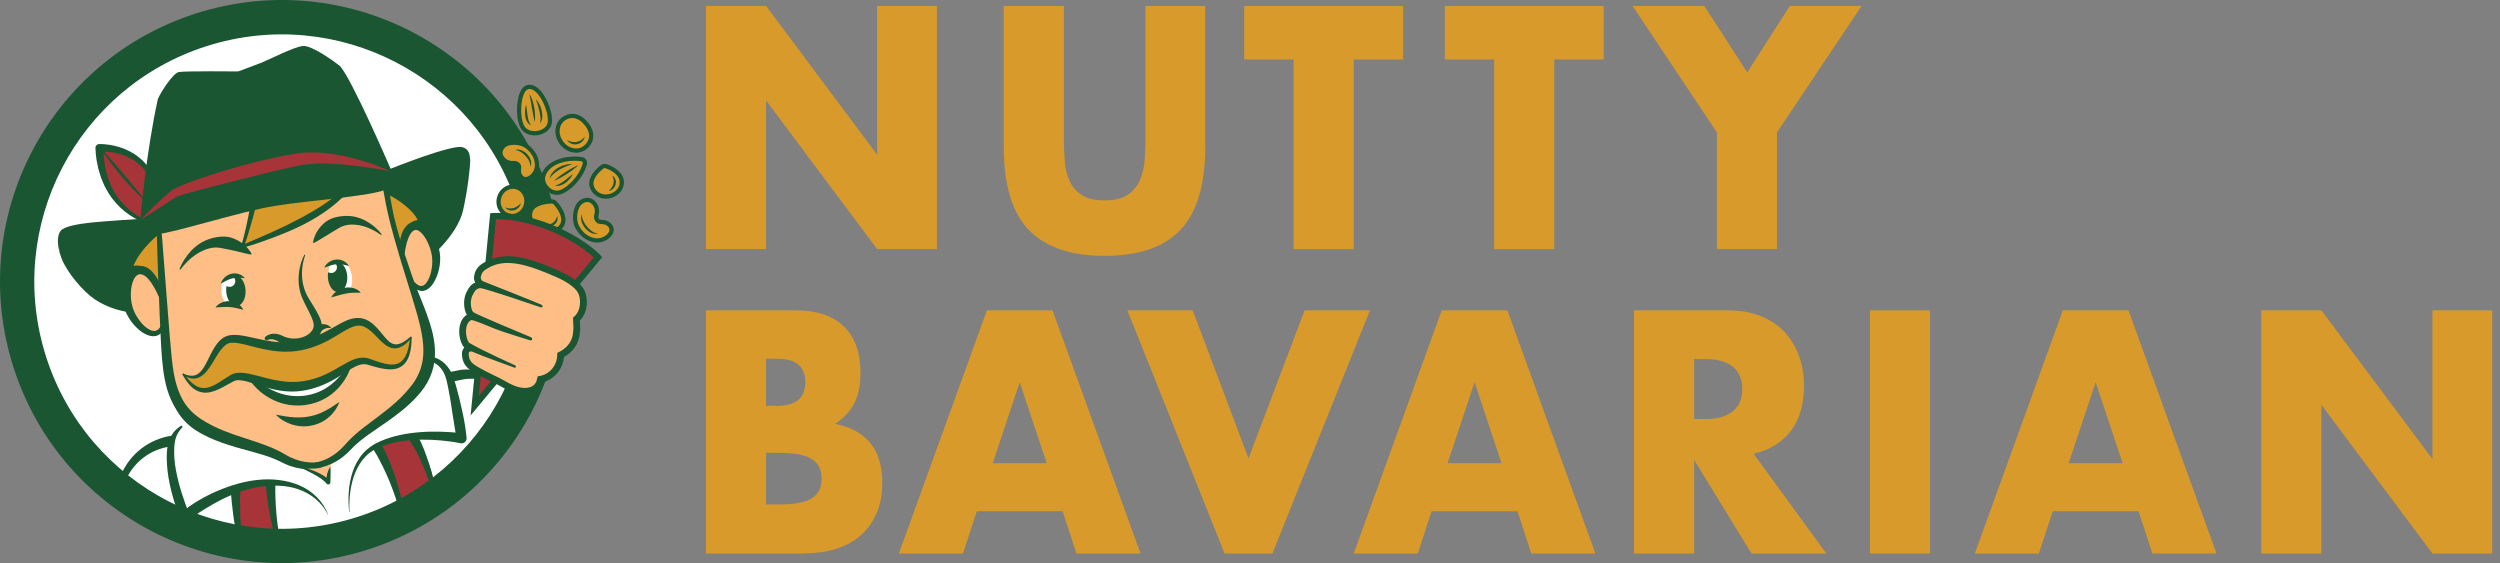<svg width="222" height="50" viewBox="0 0 222 50" fill="none" xmlns="http://www.w3.org/2000/svg">
<rect x="0" y="0" width="222" height="50" fill="#808080" stroke="none"/>
<g clip-path="url(#clip0_739_11544)">
<path d="M62.687 22.12V0.527H68.026L77.886 13.729V0.527H83.197V22.12H77.886L68.026 8.918V22.12H62.687Z" fill="#D79A2B"/>
<path d="M94.472 0.527V12.268C94.472 12.899 94.495 13.543 94.54 14.202C94.585 14.86 94.721 15.458 94.948 15.992C95.175 16.526 95.534 16.961 96.024 17.294C96.514 17.629 97.204 17.796 98.094 17.796C98.984 17.796 99.669 17.629 100.15 17.294C100.631 16.961 100.99 16.526 101.226 15.992C101.462 15.458 101.602 14.861 101.648 14.202C101.693 13.543 101.716 12.899 101.716 12.268V0.527H107.027V13.041C107.027 16.401 106.296 18.855 104.834 20.401C103.372 21.947 101.126 22.721 98.093 22.721C95.06 22.721 92.809 21.947 91.339 20.401C89.868 18.855 89.133 16.401 89.133 13.041V0.527H94.471H94.472Z" fill="#D79A2B"/>
<path d="M120.211 5.281V22.12H114.872V5.281H110.487V0.527H124.596V5.281H120.211Z" fill="#D79A2B"/>
<path d="M138.023 5.281V22.12H132.685V5.281H128.3V0.527H142.408V5.281H138.023Z" fill="#D79A2B"/>
<path d="M152.459 11.753L144.968 0.527H151.341L155.155 6.426L158.941 0.527H165.314L157.797 11.753V22.12H152.459V11.753Z" fill="#D79A2B"/>
<path d="M62.687 27.559H70.641C72.529 27.559 73.963 28.037 74.944 28.991C75.924 29.946 76.414 31.32 76.414 33.115C76.414 34.203 76.228 35.105 75.856 35.821C75.483 36.537 74.916 37.143 74.153 37.639C74.916 37.792 75.565 38.025 76.101 38.34C76.636 38.655 77.072 39.042 77.408 39.5C77.744 39.959 77.984 40.474 78.13 41.047C78.275 41.619 78.348 42.23 78.348 42.88C78.348 43.892 78.18 44.789 77.844 45.572C77.508 46.355 77.036 47.013 76.427 47.547C75.819 48.082 75.079 48.483 74.208 48.75C73.337 49.018 72.356 49.151 71.266 49.151H62.686V27.559H62.687ZM68.026 36.036H69.006C70.677 36.036 71.512 35.339 71.512 33.946C71.512 32.552 70.677 31.855 69.006 31.855H68.026V36.036V36.036ZM68.026 44.798H69.197C70.54 44.798 71.502 44.617 72.084 44.254C72.665 43.892 72.955 43.309 72.955 42.507C72.955 41.706 72.665 41.123 72.084 40.761C71.502 40.398 70.54 40.217 69.197 40.217H68.026V44.798Z" fill="#D79A2B"/>
<path d="M94.363 45.4H86.737L85.511 49.152H79.819L87.636 27.56H93.464L101.281 49.152H95.588L94.362 45.4H94.363ZM92.948 41.133L90.55 33.946L88.154 41.133H92.948Z" fill="#D79A2B"/>
<path d="M105.911 27.559L110.868 40.703L115.852 27.559H121.653L112.992 49.151H108.743L100.11 27.559H105.911Z" fill="#D79A2B"/>
<path d="M134.754 45.4H127.128L125.902 49.152H120.21L128.026 27.56H133.855L141.672 49.152H135.979L134.753 45.4H134.754ZM133.338 41.133L130.941 33.946L128.545 41.133H133.338Z" fill="#D79A2B"/>
<path d="M162.181 49.151H155.535L150.442 40.846V49.151H145.103V27.559H153.411C154.555 27.559 155.554 27.736 156.407 28.089C157.26 28.443 157.963 28.924 158.518 29.535C159.071 30.146 159.489 30.852 159.771 31.654C160.052 32.456 160.193 33.315 160.193 34.231C160.193 35.874 159.815 37.205 159.062 38.226C158.309 39.248 157.196 39.939 155.726 40.302L162.18 49.151H162.181ZM150.442 37.209H151.45C152.503 37.209 153.311 36.981 153.874 36.522C154.436 36.064 154.718 35.406 154.718 34.547C154.718 33.688 154.436 33.029 153.874 32.571C153.311 32.112 152.503 31.884 151.45 31.884H150.442V37.21V37.209Z" fill="#D79A2B"/>
<path d="M171.387 27.559V49.151H166.049V27.559H171.387Z" fill="#D79A2B"/>
<path d="M189.907 45.4H182.281L181.055 49.152H175.363L183.18 27.56H189.008L196.825 49.152H191.132L189.907 45.4H189.907ZM188.492 41.133L186.095 33.946L183.698 41.133H188.492Z" fill="#D79A2B"/>
<path d="M200.802 49.151V27.559H206.14L216 40.761V27.559H221.311V49.151H216L206.14 35.949V49.151H200.802Z" fill="#D79A2B"/>
<path d="M17.987 2.917C5.776 6.803 -0.969 19.839 2.921 32.035C6.811 44.231 19.862 50.968 32.073 47.084C44.283 43.198 51.028 30.162 47.139 17.966C43.249 5.77 30.197 -0.968 17.987 2.917Z" fill="white"/>
<path d="M10.043 42.901L12.141 40.261L14.791 39.707L16.071 37.812L18.288 37.879C18.288 37.879 22.783 40.299 23.165 40.054C23.547 39.808 27.454 41.616 27.454 41.616L30.992 39.953C30.992 39.953 33.37 37.108 33.727 36.88C34.083 36.653 36.952 34.344 36.952 34.344L38.278 32.033L39.269 32.805L40.3 33.643L41.474 33.645L45.276 33.857L46.652 36.227L41.573 41.838L31.203 47.441L20.397 48.859L12.462 46.427L10.04 43.341" fill="white"/>
<path d="M13.783 20.116C13.783 20.116 10.333 20.137 8.412 20.26C6.471 20.414 4.57 20.572 5.47 22.957C5.947 24.184 7.368 25.883 8.427 26.588C10.289 27.828 12.781 28.082 14.155 27.488L13.952 20.079" fill="#1A5632"/>
<path d="M34.023 16.077C34.023 16.077 39.286 14.231 40.212 13.985C41.053 13.76 41.722 13.517 41.752 14.208C41.748 14.867 41.557 16.709 41.12 18.682C40.633 20.878 37.926 23.396 36.438 23.99C36.379 23.955 36.335 23.847 36.33 23.759C35.657 21.287 35.096 19.521 35.096 19.521L34.021 16.084" fill="#1A5632"/>
<path d="M34.271 17.197L35.578 21.98C35.578 21.98 35.754 19.655 37.087 19.546C36.807 18.798 35.378 17.653 34.271 17.196V17.197Z" fill="#D79A2B"/>
<path d="M33.353 39.903C33.353 39.903 35.111 40.964 35.652 44.927C38.149 44.479 38.492 43.04 38.492 43.04C38.492 43.04 38.666 41.675 36.766 38.747C34.68 39.036 33.571 39.674 33.353 39.903V39.903Z" fill="#A73439"/>
<path d="M21.182 43.429C20.739 45.415 21.187 47.541 21.187 47.541L24.516 47.742C24.516 47.742 23.845 44.857 24.218 42.679C23.119 42.752 22.068 42.934 21.182 43.429Z" fill="#A73439"/>
<path d="M14.675 29.9C14.785 30.735 14.895 31.569 15.043 32.391C15.191 33.211 15.384 34.022 15.679 34.78C15.822 35.159 15.998 35.522 16.199 35.862C16.4 36.203 16.628 36.522 16.891 36.809C17.151 37.098 17.448 37.352 17.776 37.569C17.933 37.681 18.12 37.774 18.29 37.88C18.466 37.979 18.648 38.07 18.828 38.164C20.297 38.881 21.934 39.253 23.55 39.809C23.954 39.956 24.356 40.109 24.748 40.302C24.848 40.346 24.942 40.404 25.04 40.455L25.318 40.605C25.493 40.703 25.674 40.787 25.859 40.865C26.229 41.016 26.619 41.121 27.015 41.173C27.214 41.201 27.414 41.214 27.613 41.211C27.808 41.209 28.02 41.194 28.192 41.158L28.206 41.154C28.321 41.13 28.434 41.204 28.458 41.319C28.481 41.43 28.411 41.54 28.3 41.568C28.061 41.626 27.851 41.645 27.626 41.657C27.405 41.668 27.183 41.662 26.963 41.639C26.524 41.596 26.089 41.496 25.674 41.344C25.467 41.267 25.264 41.181 25.068 41.079L24.785 40.94C24.694 40.898 24.607 40.848 24.511 40.811C24.14 40.647 23.75 40.517 23.357 40.391C22.565 40.147 21.749 39.947 20.933 39.708C20.118 39.467 19.301 39.193 18.511 38.827C18.316 38.731 18.12 38.636 17.928 38.532C17.738 38.421 17.548 38.322 17.361 38.194C16.984 37.947 16.636 37.652 16.332 37.316C15.716 36.647 15.329 35.811 15.092 34.976C14.851 34.137 14.739 33.286 14.665 32.441C14.591 31.595 14.568 30.751 14.555 29.909C14.555 29.876 14.582 29.847 14.616 29.847C14.648 29.847 14.673 29.87 14.678 29.901L14.675 29.9Z" fill="#1A5632"/>
<path d="M36.794 31.845C37.545 31.492 38.511 31.547 39.228 32.066C39.585 32.32 39.868 32.672 40.064 33.059C40.164 33.252 40.237 33.455 40.303 33.644C40.37 33.836 40.431 34.027 40.484 34.219C40.704 34.987 40.883 35.757 41.053 36.528C41.236 37.377 41.353 38.052 41.43 38.862L41.431 38.882C41.46 39.121 41.288 39.338 41.047 39.367C41.001 39.372 40.953 39.369 40.909 39.36C40.354 39.248 39.757 39.168 39.172 39.113C38.585 39.061 37.994 39.033 37.405 39.042C36.23 39.06 35.044 39.199 33.948 39.605C33.675 39.712 33.408 39.818 33.169 39.971C32.927 40.122 32.696 40.293 32.496 40.5C32.089 40.907 31.775 41.412 31.553 41.956C31.326 42.501 31.187 43.084 31.106 43.675C31.027 44.267 31 44.869 31.043 45.467C31.043 45.475 31.038 45.481 31.03 45.483C31.023 45.483 31.016 45.478 31.015 45.471C30.936 44.872 30.927 44.265 30.972 43.66C31.019 43.056 31.126 42.452 31.326 41.87C31.524 41.289 31.823 40.731 32.241 40.26C32.447 40.021 32.69 39.815 32.949 39.633C33.207 39.447 33.496 39.309 33.776 39.182C34.918 38.681 36.152 38.465 37.377 38.371C37.991 38.325 38.606 38.318 39.221 38.336C39.839 38.357 40.441 38.399 41.073 38.489L40.553 38.987C40.407 38.235 40.306 37.425 40.173 36.684C40.065 35.913 39.945 35.144 39.79 34.391C39.708 34.02 39.635 33.63 39.508 33.313C39.378 32.988 39.18 32.693 38.916 32.466C38.395 32.007 37.596 31.847 36.895 32.09C36.825 32.113 36.749 32.077 36.726 32.008C36.703 31.944 36.734 31.873 36.794 31.844L36.794 31.845Z" fill="#1A5632"/>
<path d="M38.556 22.025C38.197 20.901 37.505 20.008 37.119 20.017C36.732 20.027 35.691 20.794 35.511 21.969C35.291 20.612 34.115 15.897 34.038 15.369C34.038 15.369 30.936 15.413 30.357 17.282C29.267 18.287 26.222 20.312 21.583 21.748C22.029 20.248 22.404 18.424 22.404 18.424C22.404 18.424 16.939 16.941 13.861 19.412L14.36 25.771C14.36 25.771 13.386 23.9 12.502 23.884C11.616 23.868 11.182 25.437 11.186 26.336C11.191 27.234 12.164 29 13.021 29.39C13.879 29.78 14.528 28.882 14.528 28.882C14.528 28.882 14.767 30.906 14.882 32.493C14.998 34.078 15.362 36.224 16.679 37.158C17.995 38.091 21.772 39.069 22.703 39.588C23.318 39.931 24.442 40.475 25.336 40.825C25.332 40.838 25.33 40.851 25.326 40.864C26.077 41.225 26.327 41.395 26.701 41.399C27.15 41.405 27.741 41.816 28.076 42.048C28.411 42.28 29.02 42.689 29.02 42.689C29.02 42.689 29.309 41.452 29.511 40.869L29.887 40.669C29.887 40.669 31.392 39.068 32.029 38.631C32.664 38.194 36.115 35.626 36.847 34.803C37.578 33.979 38.053 32.439 38.205 31.304C38.356 30.168 37.176 26.797 37.037 26.485C36.898 26.172 36.727 25.335 36.727 25.335C36.727 25.335 37.417 26 38.057 25.261C38.697 24.523 38.916 23.148 38.557 22.025H38.556Z" fill="#FEBE85"/>
<path d="M29.098 45.69C28.852 45.141 28.458 44.67 28.006 44.29C27.55 43.911 27.026 43.628 26.473 43.439C25.362 43.06 24.152 43.061 23.005 43.237C21.85 43.422 20.736 43.833 19.685 44.356C19.16 44.62 18.651 44.915 18.15 45.224C17.654 45.532 17.151 45.862 16.693 46.191L16.654 46.218C16.462 46.355 16.194 46.311 16.057 46.119C16.035 46.089 16.018 46.056 16.005 46.022C15.859 45.678 15.741 45.346 15.624 45.005C15.509 44.665 15.404 44.322 15.31 43.975C15.123 43.281 14.968 42.576 14.884 41.855C14.841 41.495 14.812 41.132 14.806 40.767C14.805 40.402 14.807 40.032 14.88 39.664C14.946 39.296 15.064 38.92 15.272 38.593C15.473 38.263 15.761 38.002 16.072 37.813C16.112 37.789 16.166 37.802 16.191 37.843C16.211 37.876 16.206 37.917 16.182 37.945V37.946C15.95 38.205 15.761 38.482 15.649 38.784C15.539 39.087 15.491 39.405 15.475 39.734C15.443 40.396 15.497 41.077 15.622 41.746C15.748 42.417 15.916 43.083 16.122 43.74C16.329 44.394 16.561 45.054 16.82 45.674L16.131 45.506C16.622 45.085 17.126 44.743 17.664 44.423C18.198 44.106 18.755 43.83 19.326 43.585C20.469 43.1 21.676 42.735 22.924 42.611C23.547 42.547 24.176 42.547 24.795 42.629C25.415 42.705 26.029 42.859 26.602 43.108C27.748 43.599 28.715 44.531 29.119 45.684C29.121 45.69 29.119 45.696 29.112 45.699C29.107 45.7 29.101 45.699 29.098 45.692V45.69Z" fill="#1A5632"/>
<path d="M26.443 41.411C26.7 41.451 26.954 41.512 27.205 41.583C27.455 41.656 27.703 41.737 27.946 41.839C28.189 41.937 28.429 42.052 28.658 42.191C28.887 42.332 29.112 42.491 29.297 42.722L28.961 42.838C28.959 42.708 28.966 42.59 28.981 42.469C28.995 42.348 29.019 42.229 29.047 42.11C29.107 41.874 29.195 41.642 29.339 41.437C29.353 41.562 29.352 41.681 29.356 41.8V42.151L29.348 42.497L29.337 42.835V42.844C29.333 42.947 29.246 43.028 29.143 43.024C29.085 43.022 29.034 42.993 29 42.95C28.866 42.775 28.672 42.62 28.472 42.478C28.267 42.339 28.05 42.211 27.827 42.089C27.603 41.97 27.376 41.852 27.144 41.741L26.444 41.41L26.443 41.411Z" fill="#1A5632"/>
<path d="M20.88 46.788C20.937 47.091 21 47.393 21.096 47.697C21.244 47.722 21.392 47.752 21.538 47.784C21.538 47.767 21.54 47.751 21.536 47.734L21.534 47.728C21.456 47.409 21.418 47.063 21.39 46.718C21.361 46.374 21.343 46.026 21.332 45.677C21.31 44.98 21.309 44.276 21.326 43.582V43.578C21.326 43.564 21.326 43.55 21.325 43.536C21.308 43.306 21.106 43.133 20.875 43.152C20.644 43.169 20.472 43.371 20.49 43.601C20.547 44.317 20.619 45.02 20.712 45.728C20.759 46.082 20.814 46.435 20.88 46.788Z" fill="#1A5632"/>
<path d="M23.938 45.543C24.077 46.313 24.252 47.077 24.462 47.83C24.587 47.815 24.71 47.815 24.834 47.825C24.834 47.821 24.834 47.818 24.834 47.815V47.813C24.696 47.034 24.596 46.25 24.532 45.464C24.5 45.072 24.477 44.678 24.463 44.285C24.449 43.894 24.442 43.495 24.451 43.116V43.109C24.451 43.096 24.451 43.082 24.45 43.069C24.432 42.838 24.231 42.666 24 42.683C23.77 42.701 23.597 42.902 23.613 43.132C23.645 43.55 23.692 43.945 23.747 44.347C23.801 44.748 23.864 45.147 23.937 45.543H23.938Z" fill="#1A5632"/>
<path d="M35.507 45.42C35.628 45.375 35.75 45.34 35.876 45.316C35.785 44.88 35.69 44.445 35.579 44.013C35.457 43.531 35.32 43.051 35.17 42.575C35.017 42.1 34.852 41.627 34.666 41.16C34.475 40.689 34.208 40.079 33.949 39.604C33.943 39.595 33.937 39.585 33.931 39.576C33.804 39.383 33.544 39.329 33.351 39.456C33.157 39.582 33.103 39.842 33.23 40.035L33.239 40.049C33.484 40.421 33.794 41.024 34.007 41.452C34.22 41.886 34.416 42.331 34.601 42.781C34.784 43.233 34.955 43.69 35.111 44.152C35.254 44.571 35.383 44.995 35.507 45.42Z" fill="#1A5632"/>
<path d="M38.41 43.694C38.504 43.639 38.61 43.606 38.719 43.6C38.648 43.247 38.573 42.894 38.484 42.543C38.374 42.087 38.242 41.637 38.104 41.187C37.96 40.739 37.803 40.295 37.628 39.855C37.449 39.411 37.342 39.169 37.102 38.722C37.096 38.711 37.088 38.699 37.081 38.687C36.951 38.495 36.69 38.445 36.499 38.575C36.307 38.704 36.205 38.851 36.334 39.043L36.394 39.168C36.63 39.517 36.783 39.747 36.99 40.146C37.199 40.55 37.392 40.965 37.574 41.385C37.751 41.808 37.922 42.234 38.074 42.668C38.195 43.007 38.304 43.351 38.41 43.697V43.694Z" fill="#1A5632"/>
<path d="M19.813 24.891C19.618 25.093 19.456 26.288 20.055 26.933C20.426 27.261 21.266 27.001 21.439 26.762C21.613 26.523 21.63 25.761 21.244 24.572C20.205 24.369 20.175 24.514 19.812 24.891H19.813Z" fill="white"/>
<path d="M29.162 24.299C29.162 24.299 29.144 23.755 29.415 23.359C29.687 22.963 30.545 23.247 30.858 23.549C31.172 23.851 31.482 25 31.095 25.662L30.134 25.834C30.134 25.834 29.322 25.613 29.163 24.299H29.162Z" fill="white"/>
<path d="M23.27 33.986C23.27 33.986 24.147 35.643 26.829 35.528C29.511 35.413 30.282 33.622 30.573 32.808C29.568 33.631 26.805 35.214 23.27 33.986Z" fill="white"/>
<path d="M22.403 18.424C22.403 18.424 22.313 19.832 21.582 21.748C23.093 21.487 26.291 20.09 27.913 18.982C29.534 17.874 30.399 17.222 30.399 17.222C30.399 17.222 25.528 17.524 22.403 18.424Z" fill="#D79A2B"/>
<path d="M16.386 33.396C16.386 33.396 17.284 35.014 18.529 34.636C19.774 34.259 20.603 33.05 21.781 33.459C22.959 33.868 24.355 34.525 26.688 34.218C29.021 33.912 30.746 32.135 31.881 32.058C33.016 31.981 33.984 32.724 35.03 32.538C36.077 32.351 36.511 31.1 36.459 30.015C35.857 30.553 35.341 31.624 33.754 29.993C32.166 28.363 31.707 28.472 30.188 29.229C28.668 29.985 26.622 31.515 23.835 30.765C21.048 30.016 20.355 29.775 19.62 30.687C18.886 31.599 18.122 34.191 16.387 33.395L16.386 33.396Z" fill="#D79A2B"/>
<path d="M14.359 25.77C14.359 25.77 13.385 23.899 12.501 23.883C11.615 23.868 11.181 25.437 11.185 26.335C11.19 27.234 12.163 28.999 13.02 29.389C13.878 29.78 14.721 29.008 14.721 29.008L14.359 25.769V25.77Z" fill="#FEBE85"/>
<path d="M11.849 23.619C11.849 23.619 13.016 23.14 14.186 25.464C14.456 24.019 14.072 20.827 14.072 20.827C14.072 20.827 12.45 22.094 11.849 23.619Z" fill="#D79A2B"/>
<path d="M14.373 20.847L14.936 28.115C15.033 29.324 15.124 30.542 15.244 31.735C15.366 32.923 15.549 34.102 16.025 35.122C16.258 35.632 16.571 36.095 16.96 36.491C17.346 36.894 17.812 37.204 18.317 37.502C19.325 38.083 20.444 38.494 21.593 38.863C22.168 39.052 22.75 39.236 23.332 39.447C23.912 39.658 24.495 39.892 25.053 40.203L25.451 40.43C25.575 40.505 25.704 40.565 25.833 40.628C26.094 40.746 26.362 40.85 26.639 40.92C26.916 40.993 27.2 41.043 27.484 41.063C27.763 41.084 28.068 41.077 28.318 41.033L28.34 41.029C28.481 41.004 28.614 41.098 28.639 41.238C28.663 41.374 28.575 41.504 28.441 41.534C28.093 41.612 27.785 41.624 27.458 41.617C27.135 41.607 26.814 41.565 26.5 41.496C26.184 41.43 25.878 41.327 25.58 41.206C25.432 41.143 25.284 41.079 25.143 41.002L24.739 40.796C23.696 40.285 22.514 40.012 21.346 39.655C20.175 39.307 18.985 38.9 17.87 38.289C17.323 37.978 16.768 37.606 16.309 37.13C15.843 36.66 15.465 36.101 15.191 35.507C14.647 34.306 14.494 33.035 14.383 31.814C14.288 30.587 14.245 29.377 14.187 28.16C14.089 25.73 13.989 23.302 13.924 20.87C13.921 20.745 14.02 20.641 14.144 20.638C14.264 20.634 14.366 20.728 14.376 20.846L14.373 20.847Z" fill="#1A5632"/>
<path d="M36.726 25.335C36.726 25.335 37.416 26 38.055 25.262C38.695 24.523 38.914 23.149 38.556 22.025C38.197 20.901 37.505 20.008 37.119 20.017C36.732 20.027 35.691 20.794 35.511 21.969L36.726 25.335Z" fill="#FEBE85"/>
<path d="M34.978 19.217C35.121 19.803 35.281 20.387 35.446 20.969C35.785 22.131 36.169 23.281 36.565 24.425C36.772 24.996 36.981 25.564 37.207 26.128C37.431 26.688 37.666 27.256 37.877 27.836C38.087 28.416 38.285 29.009 38.427 29.628C38.567 30.247 38.649 30.895 38.623 31.558C38.597 32.219 38.451 32.892 38.178 33.506C37.908 34.118 37.512 34.673 37.086 35.143C36.233 36.096 35.225 36.858 34.219 37.554C33.217 38.256 32.187 38.895 31.36 39.708C31.163 39.899 30.94 40.157 30.696 40.362C30.454 40.574 30.195 40.77 29.917 40.933C29.64 41.099 29.348 41.24 29.044 41.349C28.733 41.456 28.436 41.539 28.079 41.57C27.938 41.583 27.814 41.478 27.801 41.337C27.789 41.201 27.887 41.081 28.02 41.062L28.044 41.058C28.292 41.024 28.584 40.934 28.841 40.827C29.104 40.717 29.355 40.578 29.593 40.42C29.831 40.264 30.054 40.083 30.26 39.886C30.474 39.691 30.64 39.478 30.868 39.235C31.743 38.304 32.773 37.614 33.728 36.88C34.208 36.515 34.676 36.145 35.118 35.752C35.556 35.359 35.965 34.94 36.331 34.494C37.089 33.626 37.526 32.611 37.586 31.505C37.65 30.399 37.402 29.237 37.092 28.084C36.772 26.934 36.399 25.759 36.038 24.599C35.67 23.437 35.324 22.269 34.996 21.095C34.831 20.508 34.673 19.918 34.53 19.324C34.38 18.727 34.129 17.433 34.023 16.804C34.001 16.667 34.093 16.537 34.23 16.515C34.366 16.492 34.507 16.651 34.53 16.789C34.53 16.792 34.845 18.631 34.978 19.216V19.217Z" fill="#1A5632"/>
<path d="M24.505 36.82C25.046 36.934 25.551 37.016 26.045 37.053C26.539 37.089 27.017 37.067 27.477 36.977C27.934 36.884 28.389 36.747 28.818 36.508C29.048 36.415 29.244 36.258 29.474 36.136C29.697 36.001 29.897 35.834 30.148 35.698C30.044 35.95 29.917 36.2 29.76 36.432C29.585 36.646 29.417 36.881 29.187 37.052C28.762 37.438 28.205 37.687 27.632 37.798C27.056 37.91 26.458 37.867 25.917 37.695C25.378 37.519 24.876 37.237 24.504 36.821L24.505 36.82Z" fill="#1A5632"/>
<path d="M23.556 29.919C23.689 29.798 23.816 29.734 23.968 29.684C24.117 29.636 24.275 29.624 24.429 29.633C24.585 29.64 24.736 29.678 24.876 29.73C24.948 29.755 25.017 29.784 25.082 29.818C25.156 29.855 25.199 29.876 25.245 29.897C25.632 30.057 26.09 30.103 26.509 30.035C26.929 29.968 27.311 29.797 27.575 29.516C27.714 29.369 27.81 29.217 27.843 29.056C27.877 28.893 27.85 28.693 27.781 28.477C27.637 28.046 27.39 27.596 27.163 27.145C27.05 26.917 26.936 26.694 26.828 26.442C26.729 26.192 26.645 25.936 26.597 25.675C26.491 25.153 26.491 24.621 26.562 24.107C26.637 23.593 26.785 23.092 27.021 22.636C27.032 22.615 27.057 22.606 27.078 22.618C27.097 22.628 27.105 22.65 27.098 22.67C26.764 23.612 26.715 24.653 26.999 25.576C27.065 25.807 27.16 26.028 27.266 26.24C27.376 26.444 27.514 26.662 27.647 26.875C27.908 27.31 28.191 27.729 28.411 28.245C28.518 28.502 28.608 28.809 28.577 29.151C28.545 29.495 28.384 29.804 28.196 30.041C28.001 30.287 27.748 30.485 27.473 30.618C27.198 30.754 26.903 30.828 26.61 30.857C26.025 30.908 25.434 30.799 24.925 30.48C24.862 30.44 24.797 30.392 24.761 30.367C24.718 30.335 24.674 30.306 24.629 30.28C24.54 30.226 24.447 30.187 24.352 30.16C24.257 30.131 24.158 30.119 24.058 30.123C23.963 30.125 23.848 30.154 23.776 30.183L23.736 30.2C23.649 30.235 23.549 30.194 23.514 30.107C23.487 30.039 23.506 29.963 23.557 29.917L23.556 29.919Z" fill="#1A5632"/>
<path d="M27.943 29.443C27.923 29.332 27.937 29.241 27.964 29.161C27.991 29.078 28.034 29.009 28.088 28.951C28.192 28.823 28.38 28.821 28.535 28.798C28.694 28.772 28.861 28.786 29.01 28.834C29.16 28.881 29.287 28.97 29.386 29.069C29.399 29.081 29.399 29.102 29.386 29.115C29.379 29.122 29.37 29.125 29.362 29.125H29.357C29.22 29.118 29.099 29.106 28.985 29.146C28.875 29.176 28.777 29.218 28.689 29.276C28.596 29.335 28.549 29.453 28.437 29.471C28.326 29.497 28.199 29.511 27.989 29.485H27.985C27.962 29.481 27.946 29.465 27.941 29.443H27.943Z" fill="#1A5632"/>
<path d="M16.307 33.189C16.739 33.388 17.239 33.45 17.587 33.195C17.939 32.948 18.173 32.526 18.388 32.103C18.607 31.676 18.808 31.224 19.087 30.785C19.228 30.566 19.392 30.35 19.607 30.16C19.716 30.066 19.828 29.98 19.977 29.906C20.128 29.831 20.273 29.796 20.421 29.768C21.006 29.683 21.513 29.795 22.002 29.891C22.49 29.994 22.961 30.108 23.43 30.197C24.364 30.381 25.299 30.476 26.206 30.345C27.124 30.228 28.008 29.919 28.844 29.485C29.267 29.272 29.679 29.027 30.118 28.785C30.555 28.55 31.033 28.291 31.626 28.24C31.916 28.219 32.227 28.259 32.503 28.382C32.765 28.497 32.995 28.659 33.192 28.838C33.587 29.195 33.878 29.604 34.188 29.958C34.49 30.314 34.83 30.623 35.245 30.576C35.452 30.559 35.664 30.465 35.863 30.344C36.064 30.224 36.253 30.075 36.435 29.916H36.437C36.467 29.888 36.513 29.891 36.54 29.921C36.564 29.949 36.563 29.991 36.54 30.018C36.216 30.385 35.858 30.776 35.298 30.911C35.02 30.978 34.705 30.911 34.463 30.777C34.215 30.645 34.017 30.468 33.833 30.294C33.472 29.94 33.16 29.571 32.804 29.299C32.627 29.164 32.445 29.05 32.255 28.98C32.08 28.913 31.889 28.901 31.694 28.925C31.305 28.979 30.9 29.2 30.49 29.44C30.081 29.683 29.66 29.952 29.218 30.194C28.33 30.676 27.342 31.034 26.318 31.172C25.282 31.308 24.242 31.194 23.268 30.974C22.78 30.865 22.304 30.733 21.838 30.618C21.377 30.51 20.909 30.399 20.517 30.437C20.319 30.459 20.189 30.512 20.017 30.646C19.858 30.773 19.71 30.938 19.572 31.12C19.295 31.486 19.066 31.914 18.802 32.336C18.668 32.546 18.528 32.758 18.361 32.957C18.195 33.155 18.001 33.348 17.754 33.476C17.509 33.607 17.214 33.65 16.953 33.6C16.689 33.553 16.456 33.44 16.243 33.308C16.211 33.288 16.201 33.247 16.221 33.214C16.239 33.184 16.277 33.174 16.308 33.188L16.307 33.189Z" fill="#1A5632"/>
<path d="M36.553 29.971C36.548 30.463 36.52 30.965 36.372 31.456C36.299 31.701 36.195 31.944 36.035 32.163C35.878 32.384 35.648 32.566 35.388 32.671C35.127 32.78 34.849 32.804 34.585 32.801C34.319 32.792 34.063 32.751 33.814 32.7C33.564 32.647 33.322 32.581 33.084 32.512C32.847 32.45 32.6 32.354 32.423 32.346C32.028 32.308 31.624 32.495 31.22 32.729C30.816 32.965 30.409 33.248 29.98 33.508C29.127 34.038 28.157 34.457 27.14 34.651C26.629 34.754 26.096 34.788 25.577 34.759C25.056 34.733 24.547 34.637 24.054 34.516C23.56 34.399 23.087 34.235 22.623 34.087C22.162 33.942 21.703 33.791 21.285 33.762C21.183 33.758 21.083 33.759 20.993 33.775C20.95 33.784 20.903 33.793 20.866 33.807L20.809 33.828L20.733 33.866C20.526 33.971 20.312 34.092 20.097 34.211C19.666 34.447 19.215 34.703 18.686 34.824C18.421 34.877 18.136 34.892 17.865 34.825C17.594 34.763 17.347 34.633 17.142 34.469C16.731 34.138 16.451 33.71 16.215 33.275C16.197 33.242 16.21 33.199 16.243 33.18C16.274 33.163 16.313 33.172 16.333 33.2C16.62 33.591 16.936 33.968 17.324 34.213C17.706 34.471 18.154 34.52 18.572 34.383C18.996 34.253 19.398 33.994 19.805 33.729C20.01 33.595 20.213 33.46 20.436 33.326L20.52 33.275L20.632 33.223C20.708 33.19 20.782 33.169 20.857 33.149C21.007 33.111 21.154 33.102 21.297 33.098C21.864 33.105 22.353 33.243 22.833 33.364C23.311 33.49 23.777 33.611 24.24 33.713C25.166 33.91 26.088 33.992 26.992 33.837C27.912 33.695 28.783 33.348 29.617 32.883C30.038 32.654 30.45 32.392 30.904 32.153C31.132 32.035 31.371 31.922 31.639 31.846C31.905 31.771 32.202 31.732 32.492 31.778C32.635 31.796 32.79 31.845 32.899 31.886L33.245 32.01C33.474 32.091 33.702 32.168 33.929 32.23C34.381 32.355 34.85 32.432 35.255 32.306C35.664 32.188 35.955 31.805 36.119 31.369C36.206 31.151 36.267 30.918 36.312 30.683C36.364 30.447 36.393 30.206 36.422 29.964V29.963C36.426 29.926 36.459 29.9 36.496 29.904C36.53 29.908 36.555 29.937 36.555 29.971H36.553Z" fill="#1A5632"/>
<path d="M22.455 33.448C23.068 34.032 23.805 34.519 24.576 34.824C25.351 35.13 26.182 35.239 27 35.141C27.82 35.046 28.602 34.742 29.274 34.245C29.941 33.748 30.517 33.074 30.936 32.321L30.943 32.309C30.98 32.242 31.066 32.217 31.133 32.255C31.19 32.287 31.216 32.354 31.2 32.414C30.947 33.322 30.426 34.134 29.713 34.779C29.357 35.101 28.945 35.365 28.503 35.569C28.061 35.771 27.585 35.897 27.107 35.967C26.627 36.028 26.135 36.024 25.654 35.952C25.175 35.871 24.706 35.732 24.273 35.522C23.405 35.103 22.666 34.488 22.135 33.693C22.073 33.601 22.098 33.475 22.191 33.412C22.271 33.359 22.376 33.37 22.443 33.434L22.458 33.448H22.455Z" fill="#1A5632"/>
<path d="M14.074 26.287C13.893 25.88 13.677 25.465 13.428 25.106C13.301 24.927 13.168 24.758 13.021 24.623C12.876 24.49 12.719 24.396 12.587 24.374C11.984 24.187 11.628 25.185 11.621 26.019C11.604 26.45 11.654 26.891 11.777 27.294C11.896 27.692 12.109 28.09 12.37 28.439C12.629 28.789 12.949 29.114 13.31 29.291C13.49 29.377 13.675 29.417 13.829 29.37C13.987 29.333 14.129 29.199 14.234 29.019L14.238 29.011C14.29 28.923 14.403 28.894 14.491 28.946C14.574 28.995 14.605 29.099 14.564 29.185C14.507 29.305 14.441 29.426 14.344 29.534C14.247 29.641 14.121 29.736 13.976 29.793C13.68 29.909 13.366 29.854 13.115 29.759C12.605 29.558 12.22 29.209 11.882 28.833C11.553 28.446 11.279 28.017 11.093 27.521C10.922 27.026 10.848 26.516 10.849 26.004C10.861 25.492 10.931 24.972 11.177 24.461C11.308 24.212 11.494 23.955 11.787 23.779C11.932 23.694 12.101 23.638 12.269 23.617C12.438 23.597 12.6 23.615 12.752 23.648C13.085 23.734 13.324 23.93 13.515 24.124C13.702 24.323 13.854 24.535 13.98 24.755C14.233 25.195 14.416 25.643 14.554 26.125C14.593 26.259 14.515 26.399 14.381 26.438C14.257 26.473 14.13 26.412 14.079 26.297L14.074 26.287Z" fill="#1A5632"/>
<path d="M35.438 22.433C35.426 21.967 35.469 21.522 35.584 21.06C35.645 20.831 35.726 20.601 35.856 20.374C35.984 20.152 36.178 19.912 36.46 19.777C36.6 19.707 36.766 19.659 36.934 19.659C37.1 19.656 37.261 19.692 37.402 19.747C37.681 19.865 37.893 20.038 38.062 20.227C38.401 20.605 38.622 21.027 38.794 21.466C38.956 21.907 39.068 22.365 39.09 22.848C39.1 23.331 39.03 23.794 38.894 24.242C38.749 24.685 38.56 25.124 38.203 25.491C38.111 25.581 38.008 25.665 37.884 25.731C37.76 25.796 37.614 25.84 37.464 25.838C37.314 25.837 37.172 25.792 37.053 25.729C36.933 25.665 36.838 25.58 36.749 25.495C36.571 25.399 36.462 25.079 36.533 25.006C36.672 24.893 36.919 25.159 36.992 25.217L37 25.224C37.148 25.343 37.313 25.413 37.449 25.392C37.584 25.381 37.719 25.285 37.833 25.147C38.064 24.866 38.206 24.471 38.291 24.081C38.379 23.69 38.41 23.278 38.373 22.893C38.339 22.509 38.231 22.114 38.078 21.747C37.926 21.38 37.731 21.022 37.483 20.756C37.36 20.624 37.23 20.513 37.107 20.458C36.984 20.41 36.895 20.401 36.785 20.452C36.556 20.541 36.346 20.881 36.22 21.253C36.086 21.624 36.001 22.046 35.946 22.448L35.944 22.461C35.925 22.6 35.797 22.697 35.658 22.678C35.533 22.661 35.442 22.555 35.438 22.433Z" fill="#1A5632"/>
<path d="M23.073 16.885C22.876 17.737 22.666 18.58 22.435 19.421C22.319 19.842 22.2 20.261 22.07 20.678C21.94 21.095 21.809 21.512 21.651 21.922L21.491 21.761C22.349 21.397 23.209 21.034 24.058 20.654C24.908 20.277 25.743 19.871 26.557 19.439C26.964 19.22 27.37 19.003 27.765 18.767C28.163 18.535 28.553 18.294 28.928 18.033C29.682 17.514 30.386 16.927 31.051 16.283C31.124 16.212 31.242 16.214 31.313 16.288C31.379 16.355 31.382 16.461 31.324 16.533C30.73 17.269 30.035 17.937 29.27 18.506C28.506 19.077 27.689 19.569 26.844 19.991C25.997 20.418 25.121 20.769 24.245 21.106C23.365 21.437 22.48 21.743 21.574 21.999H21.572C21.503 22.018 21.433 21.979 21.413 21.911C21.407 21.886 21.407 21.862 21.413 21.839C21.673 21.021 21.858 20.174 22.029 19.327C22.199 18.48 22.351 17.626 22.488 16.775V16.773C22.514 16.611 22.667 16.5 22.829 16.526C22.991 16.552 23.102 16.705 23.076 16.868C23.075 16.874 23.073 16.881 23.072 16.888L23.073 16.885Z" fill="#1A5632"/>
<path d="M9.43 16.1C10.054 18.22 12.536 19.556 12.536 19.556L13.84 16.303C13.84 16.303 13.086 14.546 11.702 13.712C10.319 12.878 8.864 13.142 8.819 13.134C8.774 13.127 8.805 13.979 9.43 16.099V16.1Z" fill="#A73439"/>
<path d="M12.939 19.788C12.249 19.576 11.636 19.224 11.081 18.781C10.53 18.337 10.05 17.8 9.664 17.199C9.571 17.047 9.489 16.889 9.401 16.734C9.36 16.655 9.309 16.58 9.275 16.497L9.169 16.252C9.102 16.087 9.021 15.926 8.967 15.756L8.807 15.246C8.782 15.16 8.75 15.076 8.732 14.989L8.679 14.727L8.572 14.204C8.525 13.853 8.483 13.499 8.476 13.144V13.126C8.471 12.947 8.612 12.799 8.79 12.794H8.791C8.974 12.788 9.123 12.797 9.286 12.809C9.445 12.821 9.603 12.841 9.76 12.866C10.072 12.917 10.382 12.99 10.683 13.088C11.286 13.283 11.857 13.583 12.352 13.981C12.845 14.38 13.252 14.879 13.55 15.427C13.846 15.978 14.043 16.571 14.161 17.173C14.175 17.246 14.128 17.317 14.054 17.332C13.983 17.346 13.914 17.302 13.896 17.232C13.751 16.659 13.53 16.11 13.227 15.615C12.921 15.123 12.526 14.693 12.062 14.36C11.598 14.028 11.071 13.788 10.518 13.643C10.242 13.57 9.96 13.52 9.677 13.491C9.398 13.461 9.097 13.453 8.842 13.473L9.157 13.123C9.208 13.452 9.2 13.786 9.232 14.116L9.304 14.607L9.34 14.853C9.352 14.935 9.378 15.014 9.397 15.094L9.517 15.576C9.56 15.736 9.627 15.886 9.679 16.043L9.764 16.276C9.791 16.355 9.834 16.426 9.868 16.501C9.942 16.649 10.009 16.8 10.088 16.945C10.413 17.522 10.832 18.045 11.326 18.491C11.57 18.718 11.842 18.915 12.12 19.099C12.403 19.273 12.705 19.436 13.009 19.546L13.02 19.549C13.085 19.573 13.118 19.645 13.095 19.71C13.072 19.774 13.004 19.807 12.941 19.788H12.939Z" fill="#1A5632"/>
<path d="M8.79 12.964C8.79 12.964 10.553 15.812 13.071 17.998C12.673 17.503 10.672 14.996 8.79 12.964Z" fill="#1A5632"/>
<path d="M35.102 19.495C35.102 19.495 35.102 19.484 35.104 19.463C35.103 19.477 35.102 19.488 35.101 19.495H35.102Z" fill="#1A5632"/>
<path d="M41.749 14.281C41.731 13.741 41.659 13.222 41.047 13.066C40.082 12.82 34.683 14.984 34.683 14.984C34.683 14.984 31.189 6.869 30.166 5.843C29.617 5.41 27.69 4.028 26.921 4.082C26.152 4.134 23.929 5.281 23.261 5.549C22.611 5.809 21.149 6.342 21.149 6.342C21.149 6.342 16.353 6.293 15.864 6.399C15.376 6.504 14.306 8.112 14.018 8.796C12.948 13.656 12.468 19.436 12.468 19.436C12.468 19.436 9.453 19.624 8.179 19.753C6.977 19.875 5.691 20.104 5.382 20.5C5.083 20.885 5.011 21.736 5.457 22.906C4.645 20.614 6.644 20.548 8.562 20.396C10.446 20.274 12.553 20.865 13.886 20.803C15.284 20.739 21.33 18.78 24.372 18.289C27.567 17.773 32.465 17.476 34.161 16.878C35.747 16.319 39.374 14.436 40.301 14.19C41.142 13.965 41.719 13.598 41.749 14.291" fill="#1A5632"/>
<path d="M12.526 19.497C13.193 18.77 13.901 18.095 14.63 17.43C14.816 17.266 15 17.104 15.202 16.944C15.229 16.924 15.248 16.905 15.281 16.884L15.388 16.816C15.452 16.78 15.512 16.748 15.573 16.717C15.691 16.659 15.807 16.605 15.923 16.554C16.386 16.355 16.845 16.179 17.31 16.013C19.166 15.351 21.047 14.802 22.954 14.329C23.91 14.097 24.868 13.88 25.849 13.713C26.339 13.636 26.838 13.547 27.368 13.539C27.625 13.534 27.881 13.527 28.135 13.543L28.515 13.563L28.891 13.599C29.893 13.702 30.869 13.905 31.821 14.175C32.77 14.452 33.706 14.765 34.6 15.184C33.63 15.016 32.669 14.855 31.706 14.741C30.746 14.62 29.785 14.532 28.837 14.521L28.483 14.518L28.131 14.53C27.895 14.531 27.665 14.553 27.434 14.573C26.988 14.61 26.525 14.707 26.056 14.805C25.118 15.005 24.176 15.233 23.235 15.467C21.352 15.935 19.464 16.408 17.59 16.904C17.124 17.031 16.653 17.154 16.202 17.296C15.976 17.368 15.748 17.434 15.601 17.526C15.401 17.644 15.195 17.775 14.993 17.907C14.174 18.43 13.366 18.985 12.525 19.498L12.526 19.497Z" fill="#A73439"/>
<path d="M15.11 39.657C15.121 39.655 15.133 39.654 15.145 39.653C15.241 39.324 15.391 39.008 15.579 38.709C15.515 38.685 15.444 38.673 15.371 38.679C15.21 38.694 15.093 38.712 14.961 38.738C14.832 38.762 14.707 38.795 14.583 38.825C14.335 38.894 14.093 38.977 13.857 39.075C13.388 39.272 12.941 39.525 12.543 39.839C12.146 40.153 11.777 40.505 11.482 40.91C11.321 41.103 11.199 41.322 11.065 41.531C10.937 41.744 10.838 41.972 10.724 42.191C10.656 42.322 10.701 42.486 10.828 42.565C10.963 42.648 11.139 42.605 11.221 42.471L11.242 42.438C11.36 42.245 11.463 42.044 11.591 41.86C11.725 41.68 11.845 41.491 12.001 41.331C12.286 40.989 12.63 40.705 12.991 40.457C13.353 40.208 13.752 40.018 14.164 39.877C14.37 39.807 14.581 39.751 14.793 39.707C14.899 39.689 15.005 39.668 15.11 39.656L15.11 39.657Z" fill="#1A5632"/>
<path d="M40.81 32.861C40.885 32.846 40.928 32.841 40.984 32.834C41.038 32.827 41.087 32.825 41.139 32.82C41.24 32.814 41.341 32.808 41.44 32.809C41.639 32.806 41.835 32.818 42.029 32.834C42.416 32.87 42.796 32.94 43.168 33.031C43.539 33.127 43.901 33.244 44.254 33.384C44.431 33.45 44.601 33.533 44.774 33.607C44.944 33.688 45.112 33.774 45.28 33.857C45.415 33.924 45.47 34.087 45.403 34.222C45.34 34.35 45.188 34.407 45.057 34.354L45.041 34.348L44.546 34.148C44.378 34.092 44.213 34.026 44.043 33.977C43.706 33.872 43.363 33.79 43.018 33.728C42.674 33.671 42.328 33.634 41.985 33.63C41.814 33.628 41.643 33.631 41.476 33.647C41.393 33.652 41.311 33.663 41.23 33.675C41.191 33.682 41.15 33.686 41.112 33.695C41.077 33.701 40.308 33.862 40.294 33.867C39.973 33.917 39.915 33.754 39.889 33.512C39.872 33.36 39.788 33.124 40.008 33.023C40.024 33.019 40.776 32.868 40.793 32.865L40.811 32.861L40.81 32.861Z" fill="#1A5632"/>
<path d="M17.435 1.185C4.267 5.375 -3.007 19.434 1.188 32.587C5.382 45.739 19.458 53.005 32.625 48.815C45.793 44.625 53.067 30.566 48.872 17.414C44.677 4.262 30.602 -3.003 17.435 1.185ZM31.696 45.919C20.133 49.598 7.773 43.218 4.089 31.669C0.405 20.119 6.792 7.774 18.355 4.095C29.919 0.415 42.278 6.795 45.962 18.344C49.646 29.894 43.259 42.239 31.696 45.919Z" fill="#1A5632"/>
<path d="M16.037 23.924C16.405 23.428 16.84 22.982 17.33 22.648C17.571 22.476 17.827 22.333 18.09 22.225C18.351 22.113 18.62 22.037 18.891 22C19.162 21.96 19.436 21.986 19.698 22.039C19.961 22.086 20.219 22.142 20.49 22.197C21.036 22.3 21.599 22.475 22.27 22.605C22.301 22.611 22.332 22.591 22.338 22.559C22.34 22.545 22.338 22.532 22.332 22.519C21.992 21.917 21.451 21.477 20.806 21.201C20.646 21.128 20.472 21.087 20.3 21.046C20.123 21.021 19.946 20.997 19.764 21.007C19.404 21.018 19.048 21.083 18.71 21.184C18.372 21.285 18.053 21.432 17.763 21.612C17.476 21.798 17.218 22.016 16.988 22.253C16.54 22.738 16.177 23.279 15.945 23.876C15.934 23.904 15.947 23.933 15.975 23.944C15.998 23.953 16.022 23.944 16.036 23.927L16.038 23.924H16.037Z" fill="#1A5632"/>
<path d="M19.134 27.301C19.274 27.097 19.48 26.958 19.702 26.863C19.925 26.77 20.175 26.728 20.424 26.745C20.672 26.759 20.921 26.837 21.128 26.972C21.34 27.1 21.503 27.292 21.605 27.512C21.361 27.457 21.166 27.385 20.965 27.35C20.769 27.303 20.581 27.278 20.39 27.267C20.198 27.254 20.003 27.252 19.798 27.262L19.135 27.302L19.134 27.301Z" fill="#1A5632"/>
<path d="M20.868 24.475C20.791 24.479 20.718 24.5 20.65 24.535C20.771 24.609 20.862 24.733 20.887 24.885C20.931 25.163 20.743 25.424 20.465 25.469C20.339 25.489 20.216 25.46 20.115 25.397C20.088 25.546 20.077 25.705 20.087 25.871C20.13 26.616 20.549 27.197 21.024 27.169C21.499 27.142 21.849 26.517 21.806 25.773C21.764 25.028 21.344 24.448 20.869 24.475H20.868Z" fill="#1A5632"/>
<path d="M19.613 25.188C19.664 24.973 19.791 24.79 19.947 24.637C20.107 24.485 20.31 24.37 20.533 24.314C20.755 24.258 20.997 24.262 21.208 24.337C21.423 24.402 21.607 24.534 21.745 24.699C21.524 24.688 21.336 24.653 21.152 24.66C20.97 24.654 20.8 24.68 20.635 24.72C20.299 24.799 19.984 24.974 19.613 25.188L19.613 25.188Z" fill="#1A5632"/>
<path d="M33.877 20.775C33.502 20.301 33.026 19.909 32.476 19.608C32.2 19.462 31.902 19.342 31.585 19.264C31.269 19.19 30.936 19.158 30.601 19.177C30.267 19.196 29.925 19.245 29.602 19.351C29.278 19.457 28.977 19.628 28.737 19.854C28.252 20.303 27.909 20.864 27.799 21.512C27.794 21.543 27.815 21.573 27.847 21.578C27.86 21.581 27.873 21.578 27.884 21.572C28.458 21.268 28.91 20.945 29.365 20.689L30.014 20.299C30.225 20.164 30.458 20.059 30.706 20.005C30.954 19.95 31.214 19.931 31.477 19.949C31.741 19.961 32.011 20.009 32.276 20.088C32.808 20.242 33.332 20.507 33.802 20.846L33.806 20.849C33.829 20.866 33.862 20.86 33.879 20.837C33.893 20.818 33.891 20.793 33.877 20.774V20.775Z" fill="#1A5632"/>
<path d="M29.41 26.41C29.523 26.176 29.709 25.994 29.916 25.849C30.125 25.706 30.368 25.605 30.623 25.555C30.878 25.503 31.15 25.516 31.401 25.589C31.654 25.655 31.879 25.806 32.044 25.998C31.782 26.002 31.563 25.976 31.346 25.995C31.131 26.005 30.926 26.026 30.72 26.068C30.514 26.107 30.308 26.157 30.093 26.218L29.41 26.41Z" fill="#1A5632"/>
<path d="M29.897 23.244C29.821 23.248 29.747 23.269 29.678 23.303C29.799 23.378 29.89 23.502 29.915 23.654C29.96 23.932 29.77 24.193 29.493 24.238C29.366 24.258 29.244 24.228 29.143 24.166C29.117 24.315 29.105 24.474 29.115 24.64C29.157 25.385 29.578 25.965 30.052 25.938C30.527 25.911 30.877 25.285 30.835 24.542C30.792 23.797 30.372 23.216 29.897 23.244Z" fill="#1A5632"/>
<path d="M28.797 23.771C28.88 23.567 29.033 23.404 29.212 23.277C29.393 23.152 29.612 23.068 29.841 23.049C30.069 23.027 30.307 23.067 30.504 23.174C30.707 23.272 30.868 23.429 30.978 23.614C30.762 23.569 30.582 23.507 30.399 23.485C30.22 23.452 30.049 23.45 29.878 23.465C29.534 23.492 29.197 23.617 28.796 23.771L28.797 23.771Z" fill="#1A5632"/>
<path d="M46.675 15.904C46.498 15.904 46.254 15.82 46.106 15.424C46.063 15.308 46.074 15.17 46.085 15.024C46.092 14.93 46.102 14.801 46.083 14.752C45.98 14.482 45.684 14.474 45.651 14.474C45.639 14.474 45.628 14.474 45.617 14.476C45.576 14.479 45.535 14.481 45.497 14.481C44.852 14.481 44.52 13.982 44.461 13.741C44.346 13.274 44.716 12.892 45.003 12.779C45.179 12.71 45.408 12.672 45.647 12.672C46.135 12.672 46.593 12.827 46.903 13.099C47.34 13.482 47.597 13.924 47.667 14.413C47.797 15.152 47.317 15.701 46.934 15.851C46.846 15.887 46.758 15.906 46.675 15.906V15.904Z" fill="#D79A2B"/>
<path d="M45.648 12.858C46.029 12.858 46.465 12.963 46.779 13.239C47.184 13.593 47.417 13.989 47.482 14.439C47.598 15.095 47.165 15.558 46.865 15.676C46.805 15.701 46.74 15.718 46.675 15.718C46.53 15.718 46.384 15.633 46.283 15.358C46.224 15.2 46.325 14.858 46.259 14.685C46.142 14.377 45.843 14.287 45.651 14.287C45.633 14.287 45.616 14.287 45.6 14.289C45.565 14.293 45.53 14.295 45.497 14.295C44.956 14.295 44.687 13.877 44.643 13.697C44.552 13.327 44.872 13.033 45.072 12.954C45.221 12.896 45.424 12.86 45.647 12.86M45.647 12.486C45.386 12.486 45.133 12.529 44.934 12.607C44.576 12.748 44.135 13.206 44.279 13.788C44.363 14.129 44.767 14.67 45.497 14.67C45.542 14.67 45.588 14.668 45.635 14.664C45.64 14.664 45.646 14.664 45.651 14.664C45.684 14.664 45.846 14.671 45.906 14.814C45.911 14.852 45.904 14.952 45.898 15.013C45.886 15.173 45.874 15.338 45.93 15.492C46.125 16.017 46.48 16.095 46.675 16.095C46.781 16.095 46.892 16.072 47.004 16.026C47.443 15.854 47.996 15.23 47.85 14.383C47.773 13.852 47.495 13.373 47.025 12.961C46.555 12.549 45.959 12.488 45.647 12.488L45.647 12.486Z" fill="#1A5632"/>
<path d="M47.119 14.806C47.119 14.806 47.113 14.77 47.106 14.706C47.105 14.675 47.098 14.637 47.087 14.596C47.078 14.556 47.069 14.512 47.049 14.463C47.035 14.415 47.013 14.364 46.988 14.312C46.968 14.258 46.931 14.208 46.904 14.153C46.834 14.048 46.76 13.936 46.664 13.842C46.622 13.79 46.569 13.747 46.522 13.701C46.469 13.662 46.423 13.614 46.371 13.581C46.269 13.504 46.165 13.451 46.074 13.407C46.026 13.392 45.983 13.368 45.943 13.36C45.902 13.352 45.866 13.337 45.836 13.335C45.773 13.327 45.737 13.324 45.737 13.324C45.737 13.324 45.771 13.312 45.834 13.294C45.866 13.284 45.906 13.284 45.952 13.281C45.999 13.275 46.05 13.286 46.107 13.291C46.163 13.303 46.224 13.316 46.284 13.339C46.345 13.363 46.41 13.387 46.47 13.425C46.534 13.459 46.593 13.501 46.653 13.546C46.707 13.596 46.768 13.642 46.818 13.699C46.87 13.754 46.916 13.814 46.959 13.876C47.003 13.935 47.035 14.003 47.068 14.066C47.095 14.132 47.123 14.194 47.137 14.258C47.145 14.29 47.153 14.321 47.16 14.35C47.163 14.381 47.166 14.41 47.169 14.439C47.178 14.494 47.173 14.548 47.169 14.595C47.167 14.641 47.16 14.679 47.15 14.709C47.132 14.77 47.12 14.805 47.12 14.805L47.119 14.806Z" fill="#1A5632"/>
<path d="M53.018 21.352C52.833 21.352 52.648 21.316 52.469 21.247C51.978 21.074 51.574 20.718 51.275 20.189C50.891 19.511 51.088 18.622 51.35 18.206C51.466 18.022 51.774 17.75 52.15 17.75C52.244 17.75 52.336 17.767 52.424 17.802C52.683 17.905 53.175 18.378 52.955 19.11C52.954 19.114 52.849 19.477 53.157 19.658C53.209 19.69 53.349 19.703 53.461 19.714C53.622 19.729 53.773 19.744 53.888 19.809C54.115 19.938 54.252 20.096 54.295 20.275C54.333 20.435 54.296 20.602 54.185 20.771C54.004 21.05 53.561 21.352 53.018 21.352V21.352Z" fill="#D79A2B"/>
<path d="M52.151 17.937C52.217 17.937 52.286 17.948 52.355 17.976C52.544 18.052 52.965 18.429 52.776 19.056C52.719 19.247 52.728 19.623 53.062 19.82C53.235 19.922 53.632 19.879 53.795 19.971C54.21 20.208 54.158 20.471 54.029 20.668C53.88 20.897 53.495 21.165 53.018 21.165C52.866 21.165 52.705 21.137 52.538 21.072C52.076 20.91 51.714 20.585 51.439 20.097C51.104 19.507 51.267 18.69 51.509 18.306C51.607 18.152 51.865 17.937 52.151 17.937ZM52.151 17.563C51.728 17.563 51.358 17.844 51.192 18.107C50.905 18.561 50.691 19.537 51.112 20.281C51.432 20.849 51.868 21.233 52.408 21.424C52.607 21.5 52.811 21.539 53.018 21.539C53.631 21.539 54.135 21.192 54.343 20.87C54.517 20.608 54.513 20.377 54.478 20.231C54.423 19.999 54.256 19.802 53.982 19.645C53.832 19.56 53.654 19.543 53.479 19.526C53.407 19.519 53.288 19.508 53.247 19.493C53.074 19.385 53.135 19.165 53.136 19.162C53.372 18.374 52.903 17.79 52.494 17.627C52.385 17.583 52.269 17.561 52.151 17.561V17.563Z" fill="#1A5632"/>
<path d="M51.652 19.019C51.652 19.019 51.657 19.058 51.661 19.128C51.661 19.163 51.669 19.204 51.68 19.249C51.688 19.294 51.699 19.343 51.717 19.398C51.731 19.452 51.753 19.51 51.779 19.569C51.8 19.629 51.837 19.687 51.866 19.75C51.936 19.87 52.014 19.998 52.114 20.111C52.157 20.171 52.211 20.223 52.261 20.278C52.315 20.326 52.363 20.382 52.419 20.424C52.473 20.469 52.526 20.511 52.58 20.545C52.632 20.585 52.686 20.608 52.734 20.639C52.785 20.659 52.831 20.684 52.876 20.698C52.92 20.707 52.958 20.723 52.992 20.728C53.061 20.735 53.1 20.739 53.1 20.739C53.1 20.739 53.063 20.751 52.993 20.769C52.922 20.78 52.817 20.781 52.693 20.751C52.635 20.731 52.566 20.717 52.504 20.682C52.438 20.653 52.372 20.616 52.309 20.571C52.244 20.529 52.182 20.477 52.121 20.423C52.064 20.365 52.003 20.309 51.953 20.244C51.899 20.18 51.855 20.111 51.81 20.043C51.767 19.974 51.734 19.9 51.702 19.83C51.674 19.758 51.646 19.688 51.632 19.617C51.624 19.583 51.617 19.549 51.609 19.517C51.606 19.483 51.602 19.451 51.6 19.42C51.591 19.359 51.595 19.3 51.6 19.25C51.602 19.199 51.609 19.158 51.62 19.124C51.639 19.057 51.651 19.019 51.651 19.019H51.652Z" fill="#1A5632"/>
<path d="M53.797 17.456C53.195 17.456 52.69 17.086 52.542 16.534C52.341 15.787 53.12 15.088 53.463 14.822C53.532 14.77 53.617 14.74 53.704 14.74C53.75 14.74 53.795 14.748 53.839 14.764C54.197 14.893 55.047 15.27 55.196 15.973C55.255 16.256 55.196 16.554 55.026 16.813C54.825 17.122 54.487 17.346 54.101 17.426C54 17.447 53.898 17.457 53.797 17.457V17.456Z" fill="#D79A2B"/>
<path d="M53.705 14.927C53.728 14.927 53.752 14.931 53.776 14.94C54.071 15.046 54.882 15.392 55.013 16.011C55.129 16.557 54.696 17.11 54.064 17.241C53.973 17.259 53.884 17.268 53.798 17.268C53.279 17.268 52.848 16.947 52.724 16.485C52.549 15.834 53.312 15.177 53.58 14.969C53.617 14.941 53.661 14.926 53.706 14.926M53.706 14.552C53.578 14.552 53.452 14.595 53.35 14.674C52.977 14.962 52.133 15.726 52.363 16.582C52.533 17.217 53.11 17.644 53.799 17.644C53.913 17.644 54.027 17.631 54.142 17.609C54.576 17.519 54.957 17.266 55.186 16.916C55.382 16.616 55.452 16.267 55.381 15.935C55.213 15.14 54.293 14.729 53.906 14.588C53.841 14.565 53.774 14.553 53.706 14.553L53.706 14.552Z" fill="#1A5632"/>
<path d="M54.381 15.594C54.381 15.594 54.403 15.608 54.44 15.637C54.478 15.664 54.524 15.711 54.574 15.782C54.619 15.851 54.663 15.942 54.681 16.049C54.689 16.101 54.698 16.157 54.691 16.214C54.691 16.271 54.677 16.327 54.667 16.383C54.648 16.437 54.631 16.491 54.605 16.54C54.584 16.592 54.548 16.635 54.52 16.679C54.454 16.761 54.38 16.827 54.308 16.87C54.237 16.914 54.169 16.934 54.122 16.943C54.073 16.948 54.047 16.948 54.047 16.948C54.047 16.948 54.069 16.93 54.106 16.905C54.14 16.876 54.185 16.834 54.231 16.778C54.276 16.723 54.322 16.653 54.365 16.578C54.404 16.5 54.442 16.417 54.464 16.329C54.473 16.285 54.488 16.242 54.49 16.198C54.496 16.154 54.498 16.111 54.498 16.069C54.498 16.026 54.491 15.985 54.489 15.945C54.478 15.907 54.473 15.868 54.465 15.833C54.444 15.768 54.427 15.704 54.406 15.662C54.389 15.619 54.38 15.594 54.38 15.594H54.381Z" fill="#1A5632"/>
<path d="M48.779 20.557C48.553 20.557 48.327 20.515 48.106 20.431C47.341 20.141 46.911 19.432 47.106 18.783C47.332 18.032 48.486 17.906 48.972 17.888H48.973C49.118 17.888 49.239 17.943 49.324 18.041C49.602 18.358 50.221 19.172 49.969 19.853C49.809 20.288 49.352 20.558 48.779 20.558L48.779 20.557Z" fill="#D79A2B"/>
<path d="M48.988 18.073C49.063 18.073 49.133 18.106 49.182 18.162C49.41 18.423 50.012 19.191 49.793 19.786C49.656 20.156 49.249 20.368 48.779 20.368C48.583 20.368 48.376 20.331 48.173 20.255C47.481 19.993 47.125 19.371 47.286 18.835C47.482 18.186 48.606 18.088 48.979 18.073C48.982 18.073 48.986 18.073 48.988 18.073ZM48.988 17.699C48.98 17.699 48.972 17.699 48.964 17.699C48.438 17.72 47.187 17.861 46.927 18.728C46.702 19.473 47.18 20.279 48.039 20.605C48.281 20.697 48.529 20.743 48.778 20.743C49.431 20.743 49.955 20.426 50.143 19.916C50.419 19.169 49.836 18.343 49.464 17.917C49.343 17.778 49.17 17.699 48.988 17.699Z" fill="#1A5632"/>
<path d="M49.49 19.188C49.49 19.188 49.497 19.212 49.505 19.254C49.514 19.297 49.521 19.356 49.514 19.435C49.509 19.512 49.489 19.601 49.445 19.691C49.423 19.735 49.395 19.781 49.362 19.821C49.326 19.861 49.29 19.901 49.246 19.933C49.203 19.967 49.153 19.99 49.106 20.015C49.058 20.037 49.007 20.05 48.958 20.06C48.91 20.071 48.861 20.071 48.816 20.071C48.77 20.07 48.727 20.064 48.69 20.053C48.613 20.037 48.556 20.002 48.52 19.977C48.485 19.947 48.469 19.928 48.469 19.928C48.469 19.928 48.493 19.932 48.535 19.938C48.577 19.941 48.633 19.943 48.699 19.934C48.764 19.928 48.838 19.908 48.911 19.882C48.949 19.87 48.982 19.849 49.019 19.833C49.053 19.813 49.09 19.795 49.12 19.767C49.154 19.745 49.182 19.716 49.21 19.689C49.236 19.658 49.265 19.631 49.287 19.599C49.306 19.565 49.334 19.536 49.349 19.502C49.364 19.468 49.386 19.438 49.398 19.407C49.41 19.378 49.425 19.349 49.438 19.323C49.447 19.295 49.456 19.271 49.464 19.251C49.48 19.211 49.491 19.188 49.491 19.188L49.49 19.188Z" fill="#1A5632"/>
<path d="M45.475 19.185C45.373 19.185 45.272 19.172 45.174 19.145C44.518 18.97 44.135 18.261 44.319 17.564C44.473 16.983 44.977 16.577 45.544 16.577C45.646 16.577 45.747 16.591 45.846 16.617C46.502 16.792 46.886 17.501 46.701 18.198C46.547 18.779 46.043 19.185 45.475 19.185H45.475Z" fill="#D79A2B"/>
<path d="M45.543 16.765C45.627 16.765 45.712 16.775 45.796 16.798C46.354 16.947 46.677 17.552 46.519 18.151C46.384 18.659 45.945 18.998 45.475 18.998C45.391 18.998 45.306 18.988 45.222 18.965C44.664 18.816 44.341 18.21 44.499 17.612C44.634 17.104 45.073 16.765 45.543 16.765ZM45.543 16.391C44.891 16.391 44.312 16.854 44.137 17.516C43.927 18.313 44.37 19.125 45.126 19.326C45.24 19.357 45.358 19.372 45.475 19.372C46.127 19.372 46.706 18.909 46.882 18.247C47.093 17.45 46.649 16.638 45.893 16.436C45.779 16.406 45.661 16.391 45.543 16.391Z" fill="#1A5632"/>
<path d="M46.254 18.051C46.254 18.051 46.248 18.078 46.234 18.122C46.222 18.167 46.198 18.227 46.153 18.299C46.11 18.371 46.049 18.446 45.966 18.513C45.927 18.548 45.878 18.575 45.831 18.604C45.779 18.625 45.727 18.653 45.671 18.667C45.616 18.683 45.558 18.689 45.503 18.697C45.446 18.7 45.391 18.698 45.338 18.69C45.285 18.686 45.236 18.67 45.189 18.656C45.143 18.638 45.101 18.623 45.066 18.6C45.029 18.58 44.998 18.557 44.972 18.534C44.946 18.513 44.928 18.488 44.912 18.471C44.883 18.432 44.872 18.407 44.872 18.407C44.872 18.407 44.965 18.462 45.109 18.488C45.143 18.497 45.184 18.498 45.224 18.505C45.264 18.506 45.306 18.509 45.349 18.507C45.393 18.51 45.438 18.498 45.482 18.497C45.526 18.489 45.571 18.482 45.614 18.467C45.659 18.459 45.699 18.438 45.742 18.424C45.781 18.4 45.825 18.389 45.861 18.363C45.897 18.338 45.936 18.321 45.968 18.293C46.001 18.268 46.035 18.248 46.061 18.222C46.09 18.198 46.117 18.176 46.14 18.157C46.162 18.134 46.183 18.115 46.2 18.099C46.234 18.067 46.255 18.05 46.255 18.05L46.254 18.051Z" fill="#1A5632"/>
<path d="M51.162 13.373C50.657 13.373 50.163 13.105 49.84 12.656C49.571 12.283 49.456 11.827 49.526 11.405C49.584 11.053 49.767 10.752 50.042 10.556C50.287 10.382 50.548 10.294 50.819 10.294C51.138 10.294 51.619 10.422 52.1 11.036C52.409 11.429 52.542 11.844 52.485 12.235C52.434 12.589 52.227 12.911 51.903 13.143C51.69 13.294 51.434 13.374 51.163 13.374L51.162 13.373Z" fill="#D79A2B"/>
<path d="M50.819 10.48C51.195 10.48 51.589 10.687 51.952 11.15C52.547 11.909 52.335 12.603 51.793 12.989C51.605 13.122 51.387 13.186 51.161 13.186C50.736 13.186 50.287 12.959 49.991 12.547C49.537 11.918 49.609 11.094 50.15 10.708C50.358 10.56 50.585 10.48 50.818 10.48M50.818 10.106C50.512 10.106 50.206 10.209 49.933 10.404C49.617 10.628 49.407 10.973 49.341 11.376C49.263 11.845 49.389 12.352 49.687 12.766C50.046 13.263 50.596 13.561 51.161 13.561C51.472 13.561 51.765 13.468 52.01 13.294C52.377 13.033 52.611 12.666 52.669 12.262C52.714 11.953 52.677 11.47 52.247 10.921C51.721 10.248 51.179 10.107 50.819 10.107L50.818 10.106Z" fill="#1A5632"/>
<path d="M51.92 12.143C51.92 12.143 51.915 12.173 51.903 12.225C51.897 12.25 51.89 12.281 51.872 12.315C51.856 12.35 51.84 12.393 51.812 12.43C51.765 12.512 51.685 12.593 51.587 12.666C51.535 12.695 51.483 12.734 51.421 12.754C51.362 12.781 51.298 12.795 51.235 12.811C51.17 12.818 51.105 12.826 51.041 12.821C50.977 12.824 50.915 12.806 50.856 12.796C50.74 12.763 50.637 12.717 50.562 12.658C50.522 12.633 50.491 12.601 50.465 12.575C50.437 12.55 50.416 12.524 50.401 12.502C50.369 12.458 50.353 12.433 50.353 12.433C50.353 12.433 50.381 12.446 50.427 12.47C50.472 12.496 50.539 12.524 50.617 12.552C50.657 12.566 50.699 12.579 50.745 12.589C50.79 12.603 50.839 12.604 50.888 12.614C50.987 12.622 51.093 12.623 51.197 12.604C51.3 12.586 51.399 12.549 51.49 12.508C51.531 12.482 51.577 12.462 51.613 12.433C51.652 12.408 51.687 12.38 51.718 12.352C51.751 12.326 51.775 12.299 51.801 12.274C51.826 12.25 51.847 12.226 51.863 12.205C51.897 12.165 51.918 12.143 51.918 12.143H51.92Z" fill="#1A5632"/>
<path d="M49.461 17.117C49.089 17.109 48.749 16.937 48.505 16.633C48.281 16.355 48.165 15.992 48.217 15.731C48.442 14.601 49.83 14.087 51.024 14.087C51.245 14.087 51.461 14.103 51.667 14.138C51.758 14.153 51.84 14.206 51.89 14.284C51.942 14.364 51.958 14.463 51.933 14.557C51.587 15.851 50.234 17.117 49.477 17.117H49.462L49.461 17.117Z" fill="#D79A2B"/>
<path d="M51.023 14.273C51.232 14.273 51.439 14.289 51.635 14.322C51.721 14.336 51.773 14.424 51.751 14.508C51.42 15.748 50.115 16.929 49.476 16.929C49.472 16.929 49.468 16.929 49.465 16.929C48.715 16.913 48.328 16.137 48.401 15.767C48.6 14.769 49.862 14.273 51.024 14.273M51.024 13.899C49.756 13.899 48.279 14.461 48.034 15.695C47.971 16.012 48.098 16.427 48.359 16.751C48.639 17.098 49.029 17.296 49.457 17.305H49.476C50.313 17.305 51.743 15.996 52.114 14.606C52.152 14.462 52.128 14.308 52.047 14.184C51.967 14.061 51.84 13.978 51.696 13.954C51.481 13.919 51.254 13.9 51.023 13.9L51.024 13.899Z" fill="#1A5632"/>
<path d="M50.83 14.558C50.83 14.558 50.684 14.615 50.464 14.699C50.356 14.742 50.232 14.794 50.101 14.851C49.972 14.912 49.834 14.976 49.704 15.052C49.639 15.089 49.573 15.126 49.513 15.168C49.453 15.211 49.39 15.248 49.336 15.293C49.279 15.335 49.229 15.38 49.179 15.422C49.129 15.463 49.09 15.51 49.048 15.549C49.008 15.589 48.977 15.63 48.944 15.665C48.912 15.7 48.889 15.734 48.868 15.761C48.826 15.817 48.802 15.848 48.802 15.848C48.802 15.848 48.811 15.81 48.832 15.742C48.843 15.709 48.853 15.666 48.876 15.623C48.898 15.58 48.919 15.527 48.952 15.476C48.987 15.426 49.018 15.366 49.066 15.315C49.111 15.262 49.157 15.204 49.217 15.154C49.326 15.045 49.462 14.955 49.601 14.872C49.673 14.834 49.744 14.796 49.817 14.765C49.889 14.73 49.964 14.708 50.034 14.682C50.178 14.636 50.313 14.602 50.432 14.586C50.669 14.546 50.83 14.559 50.83 14.559V14.558Z" fill="#1A5632"/>
<path d="M51.351 14.666C51.351 14.666 51.235 14.783 51.047 14.934C50.859 15.087 50.598 15.277 50.328 15.452C50.058 15.626 49.779 15.786 49.562 15.894C49.346 16.004 49.192 16.062 49.192 16.062C49.192 16.062 49.308 15.945 49.497 15.794C49.684 15.641 49.945 15.452 50.215 15.277C50.485 15.102 50.765 14.943 50.981 14.834C51.197 14.724 51.351 14.666 51.351 14.666Z" fill="#1A5632"/>
<path d="M50.862 15.443C50.862 15.443 50.819 15.562 50.714 15.719C50.61 15.876 50.444 16.069 50.239 16.221C50.136 16.295 50.026 16.364 49.914 16.41C49.804 16.46 49.692 16.488 49.596 16.501C49.548 16.505 49.504 16.51 49.464 16.507C49.425 16.504 49.391 16.504 49.363 16.496C49.307 16.484 49.278 16.475 49.278 16.475C49.278 16.475 49.31 16.466 49.362 16.455C49.388 16.451 49.418 16.436 49.453 16.428C49.488 16.419 49.526 16.399 49.566 16.385C49.647 16.349 49.738 16.305 49.831 16.247C49.878 16.222 49.923 16.186 49.972 16.157C50.019 16.123 50.069 16.091 50.114 16.054C50.21 15.986 50.3 15.908 50.388 15.839C50.475 15.766 50.556 15.698 50.624 15.64C50.762 15.522 50.863 15.443 50.863 15.443H50.862Z" fill="#1A5632"/>
<path d="M47.471 11.834C47.076 11.834 46.735 11.693 46.51 11.439C46.003 10.865 45.981 9.161 46.335 8.308C46.53 7.838 46.79 7.726 46.974 7.714C46.989 7.714 47.005 7.713 47.02 7.713C47.395 7.713 47.778 7.996 48.129 8.533C48.628 9.294 49.01 10.541 48.76 11.111C48.574 11.536 48.045 11.833 47.472 11.833L47.471 11.834Z" fill="#D79A2B"/>
<path d="M47.019 7.9C47.953 7.9 48.911 10.297 48.587 11.037C48.422 11.415 47.94 11.646 47.47 11.646C47.158 11.646 46.853 11.544 46.649 11.315C46.048 10.634 46.197 7.951 46.985 7.901C46.996 7.901 47.008 7.9 47.019 7.9ZM47.019 7.526C47 7.526 46.98 7.526 46.962 7.528C46.725 7.543 46.394 7.677 46.162 8.236C45.781 9.155 45.813 10.934 46.369 11.563C46.631 11.858 47.022 12.021 47.471 12.021C48.126 12.021 48.713 11.686 48.931 11.187C49.209 10.553 48.822 9.249 48.285 8.431C47.898 7.839 47.46 7.526 47.019 7.526Z" fill="#1A5632"/>
<path d="M47.496 10.838C47.496 10.838 47.45 10.682 47.399 10.45C47.373 10.333 47.346 10.197 47.319 10.052C47.292 9.907 47.265 9.752 47.237 9.597C47.216 9.441 47.179 9.289 47.161 9.142C47.15 9.069 47.134 9 47.123 8.934C47.11 8.868 47.1 8.805 47.09 8.747C47.083 8.687 47.066 8.638 47.057 8.59C47.046 8.542 47.038 8.501 47.031 8.468C47.018 8.398 47.01 8.358 47.01 8.358C47.01 8.358 47.032 8.391 47.069 8.451C47.086 8.482 47.107 8.52 47.132 8.562C47.154 8.606 47.187 8.654 47.205 8.711C47.227 8.768 47.251 8.828 47.274 8.894C47.296 8.96 47.326 9.028 47.341 9.102C47.378 9.247 47.417 9.404 47.443 9.562C47.454 9.642 47.466 9.721 47.477 9.798C47.49 9.876 47.493 9.954 47.501 10.028C47.514 10.178 47.52 10.318 47.518 10.437C47.519 10.677 47.496 10.838 47.496 10.838V10.838Z" fill="#1A5632"/>
<path d="M47.925 10.942C47.925 10.942 47.929 10.934 47.938 10.92C47.945 10.905 47.964 10.886 47.972 10.856C47.979 10.826 47.991 10.799 47.995 10.756C48.002 10.716 48.003 10.671 48.003 10.62C48.007 10.571 47.997 10.515 47.997 10.458C47.989 10.4 47.985 10.341 47.975 10.277C47.967 10.214 47.955 10.149 47.943 10.084C47.934 10.018 47.917 9.952 47.903 9.885C47.846 9.618 47.769 9.356 47.702 9.159C47.669 9.062 47.638 8.98 47.613 8.924C47.588 8.867 47.576 8.833 47.576 8.833C47.576 8.833 47.602 8.857 47.648 8.901C47.693 8.946 47.752 9.015 47.809 9.108C47.87 9.198 47.929 9.311 47.98 9.437C48.033 9.562 48.072 9.701 48.106 9.841C48.165 10.123 48.18 10.419 48.121 10.637C48.11 10.692 48.091 10.74 48.069 10.781C48.054 10.823 48.022 10.858 48.003 10.883C47.984 10.91 47.958 10.917 47.946 10.928C47.932 10.938 47.925 10.942 47.925 10.942Z" fill="#1A5632"/>
<path d="M47.175 11.119C47.175 11.119 47.145 11.111 47.093 11.091C47.044 11.066 46.969 11.02 46.907 10.945C46.873 10.909 46.843 10.865 46.814 10.817C46.787 10.768 46.757 10.716 46.737 10.659C46.69 10.547 46.661 10.422 46.64 10.298C46.603 10.048 46.615 9.798 46.645 9.614C46.674 9.431 46.718 9.312 46.718 9.312C46.718 9.312 46.743 9.436 46.764 9.616C46.777 9.707 46.789 9.812 46.801 9.923C46.817 10.033 46.826 10.151 46.847 10.267C46.853 10.326 46.866 10.382 46.876 10.438C46.889 10.494 46.897 10.55 46.912 10.601C46.938 10.705 46.969 10.801 47.007 10.877C47.043 10.957 47.084 11.014 47.116 11.056C47.154 11.095 47.175 11.118 47.175 11.118V11.119Z" fill="#1A5632"/>
<path d="M43.785 19.197L44.026 19.187C44.026 19.187 44.068 19.185 44.15 19.185C44.644 19.185 46.433 19.253 48.699 20.14C51.491 21.233 52.87 22.613 52.928 22.671L53.104 22.85L42.154 36.02L43.784 19.198L43.785 19.197Z" fill="#A73439"/>
<path d="M44.15 19.462C44.599 19.462 46.361 19.523 48.597 20.398C51.366 21.483 52.729 22.865 52.729 22.865L42.519 35.146L44.038 19.464C44.038 19.464 44.076 19.462 44.15 19.462ZM44.15 18.906C44.06 18.906 44.015 18.907 44.015 18.907L43.533 18.93L43.484 19.409L41.965 35.091L41.791 36.891L42.947 35.501L53.158 23.22L53.479 22.833L53.126 22.475C53.067 22.415 51.647 20.995 48.8 19.881C46.489 18.976 44.656 18.907 44.15 18.907V18.906Z" fill="#1A5632"/>
<path d="M46.592 34.751C45.82 34.751 45.08 34.322 44.59 34.039C44.475 33.973 44.376 33.915 44.297 33.875C44.22 33.837 44.122 33.791 44.009 33.736C43.347 33.417 42.237 32.883 41.797 32.514C41.472 32.241 41.315 31.869 41.32 31.377C41.323 31.113 41.546 30.906 41.828 30.906C41.841 30.906 41.855 30.906 41.868 30.908C41.736 30.835 41.612 30.766 41.499 30.7C41.484 30.691 41.469 30.681 41.456 30.669C41.434 30.651 41.416 30.631 41.399 30.609C41.119 30.234 41.001 29.51 41.128 28.96C41.216 28.583 41.411 28.307 41.692 28.163C41.747 28.136 41.803 28.122 41.861 28.122C41.867 28.122 41.876 28.122 41.882 28.122C41.998 28.128 42.2 28.186 42.55 28.315C41.972 28.052 41.831 27.96 41.773 27.892C41.529 27.603 41.369 26.742 41.682 26.102C41.97 25.512 42.154 25.406 42.505 25.303C42.544 25.291 42.58 25.286 42.619 25.286C42.697 25.286 42.846 25.315 43.081 25.377L42.762 25.25C42.494 25.143 42.355 24.811 42.394 24.567C42.437 24.294 42.545 23.945 43.002 23.655C43.445 23.375 44.083 23.052 45.095 23.052C45.309 23.052 45.536 23.067 45.768 23.096C47.034 23.256 48.51 23.893 49.392 24.273L49.471 24.307C50.09 24.574 51.188 25.129 51.587 25.851C51.93 26.47 51.929 27.683 51.188 28.341C51.19 28.547 51.199 28.683 51.206 28.796C51.222 29.041 51.232 29.203 51.17 29.688C51.07 30.468 50.58 31.114 49.784 31.523C49.756 32.596 49.017 33.485 47.992 33.682C47.93 33.96 47.796 34.363 47.348 34.591C47.105 34.699 46.855 34.75 46.59 34.75L46.592 34.751Z" fill="#FEBE85"/>
<path d="M45.096 23.354C45.292 23.354 45.504 23.367 45.732 23.395C46.994 23.553 48.499 24.215 49.354 24.584C50.209 24.953 51.033 25.466 51.327 25.996C51.595 26.482 51.647 27.621 50.914 28.179C50.898 28.191 50.888 28.212 50.888 28.232C50.891 28.991 50.966 28.93 50.875 29.65C50.764 30.522 50.125 31.041 49.523 31.317C49.499 31.328 49.485 31.352 49.486 31.378C49.524 32.442 48.784 33.297 47.791 33.41C47.763 33.413 47.739 33.432 47.734 33.461C47.683 33.712 47.626 34.114 47.216 34.322C47.014 34.412 46.804 34.449 46.594 34.449C45.721 34.449 44.837 33.805 44.431 33.605C43.927 33.357 42.476 32.69 41.992 32.282C41.678 32.019 41.619 31.682 41.622 31.378C41.623 31.273 41.725 31.203 41.829 31.203C41.859 31.203 41.89 31.209 41.918 31.222C42.792 31.613 45.611 32.62 45.69 32.65C45.7 32.654 45.711 32.656 45.72 32.656C45.809 32.656 45.876 32.519 45.727 32.435C45.658 32.397 42.907 31.175 41.653 30.439C41.648 30.434 41.645 30.431 41.64 30.425C41.32 29.997 41.201 28.75 41.831 28.428C41.842 28.422 41.853 28.419 41.864 28.419C41.865 28.419 41.867 28.419 41.867 28.419C42.138 28.436 43.46 28.994 43.99 29.215C44.518 29.435 46.89 30.157 47.019 30.204C47.058 30.22 47.094 30.227 47.125 30.227C47.286 30.227 47.328 30.036 47.12 29.933C46.897 29.823 42.175 27.898 42.006 27.696C41.836 27.495 41.693 26.768 41.955 26.232C42.216 25.695 42.342 25.663 42.599 25.587C42.605 25.585 42.612 25.584 42.623 25.584C43.066 25.584 47.645 27.172 47.955 27.27C48.002 27.285 48.042 27.293 48.074 27.293C48.227 27.293 48.204 27.133 48.102 27.069C47.958 26.979 43.418 25.185 42.877 24.969C42.758 24.922 42.674 24.739 42.694 24.612C42.731 24.381 42.816 24.129 43.167 23.906C43.622 23.618 44.208 23.35 45.098 23.35M45.098 22.75C43.996 22.75 43.284 23.12 42.846 23.399C42.282 23.757 42.15 24.208 42.101 24.517C42.069 24.714 42.108 24.916 42.196 25.091C41.889 25.222 41.675 25.434 41.415 25.967C41.1 26.61 41.178 27.485 41.454 27.951C41.148 28.147 40.935 28.468 40.838 28.888C40.69 29.524 40.828 30.338 41.159 30.782C41.182 30.812 41.204 30.837 41.229 30.861C41.103 30.997 41.024 31.174 41.023 31.37C41.017 31.957 41.209 32.406 41.607 32.74C42.039 33.103 42.968 33.563 43.882 34.003C43.994 34.056 44.09 34.103 44.166 34.141C44.233 34.173 44.33 34.23 44.442 34.295C44.959 34.594 45.742 35.047 46.594 35.047C46.902 35.047 47.193 34.987 47.461 34.868C47.47 34.863 47.479 34.859 47.489 34.855C47.954 34.619 48.148 34.237 48.241 33.931C49.251 33.655 49.98 32.775 50.078 31.704C50.875 31.247 51.366 30.553 51.472 29.723C51.535 29.234 51.528 29.053 51.51 28.774C51.505 28.686 51.498 28.591 51.494 28.465C52.273 27.672 52.224 26.369 51.854 25.702C51.411 24.903 50.247 24.311 49.593 24.029L49.514 23.995C48.617 23.608 47.116 22.961 45.809 22.796C45.564 22.766 45.325 22.75 45.097 22.75H45.098Z" fill="#1A5632"/>
</g>
<defs>
<clipPath id="clip0_739_11544">
<rect width="221.311" height="50" fill="white"/>
</clipPath>
</defs>
</svg>
